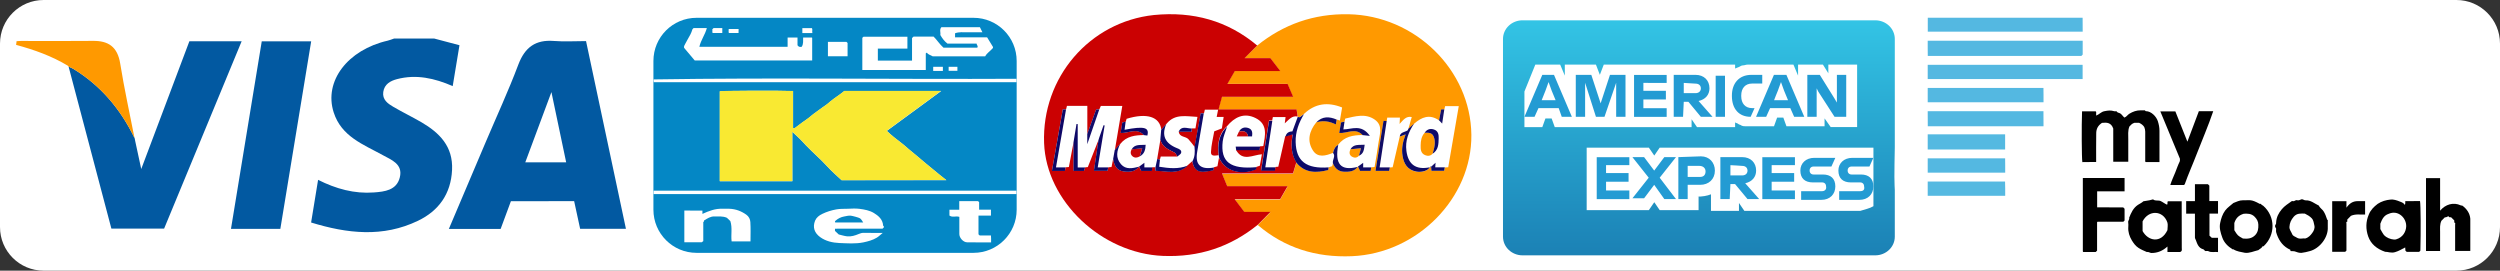 <?xml version="1.0" encoding="utf-8"?>
<!-- Generator: Adobe Illustrator 24.2.3, SVG Export Plug-In . SVG Version: 6.00 Build 0)  -->
<svg version="1.1" id="Layer_1" xmlns="http://www.w3.org/2000/svg" xmlns:xlink="http://www.w3.org/1999/xlink" x="0px" y="0px"
	 viewBox="0 0 351 38" style="enable-background:new 0 0 351 38;" xml:space="preserve">
<rect x="0" y="0" width="351" height="38" fill="#333333" stroke="none"/>
<style type="text/css">
	.st0{fill:#FFFFFF;}
	.st1{fill:#0259A1;}
	.st2{fill:#FF9900;}
	.st3{fill:#CB0102;}
	.st4{fill:#0D0A68;}
	.st5{fill:#0E0B66;}
	.st6{fill:#110C64;}
	.st7{fill:#110E69;}
	.st8{fill:#100C66;}
	.st9{fill:#151169;}
	.st10{fill:#0D0767;}
	.st11{fill:#0E0A69;}
	.st12{fill:#0E0766;}
	.st13{fill:#0E0665;}
	.st14{fill:#0F0968;}
	.st15{fill:#120C69;}
	.st16{fill:#C90608;}
	.st17{fill:#0487C5;}
	.st18{fill:#F9E932;}
	.st19{fill:#54B8E1;}
	.st20{fill:#54B9E1;}
	.st21{fill:#55B9E1;}
	.st22{fill:url(#SVGID_1_);}
	.st23{fill:#239BD3;}
</style>
<g>
	<g>
		<path class="st0" d="M0,31.88V6.12C0,2.74,2.74,0,6.12,0h338.76c3.38,0,6.12,2.74,6.12,6.12v25.76c0,3.38-2.74,6.12-6.12,6.12
			H6.12C2.74,38,0,35.26,0,31.88z"/>
	</g>
	<g>
		<g>
			<path class="st1" d="M60.96,5.41c1.18,0.31,2.36,0.62,3.55,0.94c-0.33,1.97-0.63,3.83-0.95,5.74c-2.55-1.11-5.12-1.69-7.82-0.98
				c-0.92,0.24-1.77,0.7-1.93,1.8c-0.15,1.08,0.63,1.63,1.38,2.07c1.31,0.77,2.68,1.43,3.99,2.19c2.51,1.47,4.45,3.38,4.29,6.69
				c-0.16,3.39-1.9,5.75-4.77,7.13c-4.93,2.38-9.94,1.81-15.02,0.25c0.33-2.02,0.65-3.95,0.98-5.99c2.5,1.26,5.09,1.98,7.84,1.77
				c1.5-0.11,3.18-0.3,3.63-2.1c0.48-1.89-1.18-2.47-2.39-3.14c-2.72-1.5-5.8-2.6-6.89-6c-1.41-4.38,1.97-8.79,7.58-10.07
				c0.31-0.07,0.6-0.2,0.9-0.3C57.21,5.41,59.09,5.41,60.96,5.41z"/>
			<path class="st1" d="M71.73,28.25c-0.49,1.31-0.96,2.59-1.44,3.89c-2.4,0-4.78,0-7.27,0c1.74-4.09,3.45-8.12,5.16-12.16
				c1.54-3.63,3.2-7.21,4.59-10.9c0.94-2.49,2.46-3.52,4.97-3.33c1.48,0.12,2.98,0.02,4.54,0.02c1.87,8.77,3.73,17.53,5.6,26.35
				c-2.16,0-4.28,0-6.43,0c-0.28-1.3-0.56-2.58-0.84-3.88C77.66,28.25,74.72,28.25,71.73,28.25z M79.49,22.79
				c-0.68-3.26-1.36-6.46-2.07-9.86c-1.27,3.41-2.46,6.61-3.67,9.86C75.69,22.79,77.53,22.79,79.49,22.79z"/>
			<path class="st1" d="M18.98,19.79c0.27,1.26,0.55,2.52,0.85,3.94c2.29-6.07,4.53-12,6.76-17.94c2.44,0,4.83,0,7.34,0
				c-3.64,8.8-7.26,17.54-10.89,26.31c-2.45,0-4.89,0-7.4,0c-2-7.58-4.01-15.17-6.01-22.75c0.21,0.1,0.44,0.18,0.64,0.3
				c3.84,2.33,6.65,5.64,8.63,9.75c0,0,0-0.02,0-0.02C18.92,19.51,18.95,19.65,18.98,19.79z"/>
			<path class="st1" d="M39.36,32.13c-2.31,0-4.58,0-6.93,0c1.44-8.79,2.88-17.54,4.32-26.33c2.29,0,4.56,0,6.94,0
				C42.24,14.58,40.8,23.34,39.36,32.13z"/>
			<path class="st2" d="M18.89,19.4c-1.98-4.11-4.79-7.42-8.63-9.75c-0.2-0.12-0.42-0.2-0.64-0.3c0,0,0.01,0.01,0.01,0.01
				c-0.03-0.04-0.06-0.08-0.1-0.13C7.27,7.87,4.82,6.99,2.26,6.3c0.02-0.18,0.04-0.32,0.07-0.52c0.22-0.01,0.41-0.03,0.61-0.03
				c3.36,0,6.72,0.03,10.09-0.01c2.16-0.03,3.47,0.8,3.85,3.2C17.44,12.44,18.21,15.91,18.89,19.4z"/>
			<path class="st2" d="M18.98,19.79c-0.03-0.14-0.06-0.27-0.08-0.41C18.92,19.51,18.95,19.65,18.98,19.79z"/>
			<path class="st1" d="M9.54,9.24c0.03,0.04,0.06,0.08,0.1,0.13C9.61,9.32,9.58,9.28,9.54,9.24z"/>
		</g>
		<g>
			<path class="st2" d="M176.51,6.39c3.7-2.97,7.93-4.48,12.82-4.39c9.34,0.18,17.15,7.81,17.25,16.93
				c0.09,8.88-7.59,16.66-16.78,17.04c-5.03,0.21-9.44-1.17-13.2-4.37c0.57-0.57,1.13-1.14,1.78-1.8c-1.32,0-2.48,0-3.68,0
				c-0.43-0.57-0.86-1.13-1.35-1.78c2.2,0,4.28,0,6.38,0c0.34-0.6,0.67-1.18,1.05-1.83c-2.9,0-5.68,0-8.48,0
				c-0.25-0.6-0.48-1.16-0.73-1.78c3.38,0,6.66,0,9.96,0c0.17-0.54,0.33-1.05,0.49-1.57c1.2,1.47,2.77,1.45,4.47,1.02
				c0.02-0.14,0.03-0.25,0.05-0.37c0.17-0.06,0.34-0.11,0.5-0.16c0.04-0.16,0.07-0.29,0.11-0.42c0.26,0.68,0.73,1.16,1.52,1.19
				c0.73,0.03,1.47-0.01,1.95-0.68c0.01-0.02,0.03-0.03,0.05-0.05c0.09,0.19,0.18,0.38,0.28,0.61c0.44,0,0.95,0,1.49,0
				c0.03-0.17,0.05-0.33,0.08-0.49c0.16-0.01,0.32-0.02,0.47-0.04c0.19-1.16,0.4-2.29,0.55-3.43c0.15-1.12,0.68-2.37-0.52-3.22
				c-1.3-0.92-2.75-0.47-4.15-0.15c-0.04,0.17-0.07,0.29-0.1,0.42c-0.15,0.03-0.31,0.07-0.48,0.11c-0.09,0.52-0.17,1.01-0.25,1.48
				c1.12,0.08,2.29-0.79,3.28,0.3c-1.35,0-2.59,0.22-3.44,1.36c-0.45,0.26-0.63,0.68-0.73,1.14c-1,0.41-2.12,0.73-2.8-0.31
				c-0.88-1.35-0.55-2.74,0.46-3.98c0.94-0.3,1.85-0.17,2.74,0.29c0.05-0.26,0.08-0.47,0.12-0.68c0.14,0.04,0.28,0.09,0.45,0.14
				c0.11-0.62,0.21-1.22,0.31-1.83c-2.02-0.81-3.8-0.57-5.35,0.9c-0.18,0.14-0.36,0.28-0.59,0.45c-0.06-0.01-0.17-0.03-0.29-0.05
				c-0.05-0.33-0.1-0.65-0.15-1c-3.71,0-7.36,0-11.01,0l0,0c0.16-0.59,0.32-1.18,0.49-1.81c3.33,0,6.62,0,9.99,0
				c-0.28-0.65-0.52-1.22-0.78-1.81c-2.81,0-5.58,0-8.45,0c0.37-0.63,0.7-1.2,1.04-1.8c2.11,0,4.2,0,6.39,0
				c-0.5-0.66-0.95-1.23-1.4-1.82c-1.18,0-2.34,0-3.62,0C175.38,7.52,175.95,6.96,176.51,6.39z M200.82,23.5
				c0.04-0.03,0.08-0.06,0.12-0.09l-0.01,0c0.01,0.19,0.02,0.39,0.04,0.59c0.6,0,1.19,0,1.79,0c0.03-0.17,0.06-0.33,0.09-0.49
				c0.15-0.01,0.29-0.02,0.48-0.03c0.49-2.86,0.98-5.71,1.48-8.58c-0.66,0-1.29,0-1.91,0c-0.04,0.18-0.08,0.32-0.12,0.47
				c-0.14,0-0.28,0-0.44,0c-0.11,0.54-0.21,1.03-0.3,1.53c-1.32-0.92-2.43-0.46-3.48,0.45c-0.28,0.25-0.56,0.51-0.83,0.76
				c0.16-0.56,0.32-1.11,0.48-1.68c-0.79-0.17-1.2,0.42-1.71,0.97c0.02-0.36,0.04-0.62,0.05-0.89c-0.62,0-1.2,0-1.78,0
				c-0.03,0.18-0.06,0.33-0.08,0.48c-0.16,0-0.31,0-0.45,0c-0.38,2.36-0.75,4.67-1.12,7.01c0.64,0,1.27,0,1.92,0
				c0.03-0.16,0.06-0.32,0.09-0.49c0.16-0.01,0.32-0.02,0.4-0.03c0.34-1.46,0.67-2.87,0.99-4.29c0.24-0.09,0.49-0.19,0.83-0.31
				c-0.41,1.06-0.6,2.03-0.43,3.02c0.19,1.1,0.69,1.98,1.96,2.2c0.79,0.14,1.65-0.17,1.85-0.6l0,0
				C200.76,23.49,200.79,23.49,200.82,23.5z"/>
			<path class="st3" d="M176.51,6.39c-0.56,0.56-1.13,1.13-1.77,1.77c1.28,0,2.43,0,3.62,0c0.45,0.59,0.89,1.17,1.4,1.82
				c-2.19,0-4.28,0-6.39,0c-0.35,0.6-0.67,1.16-1.04,1.8c2.86,0,5.63,0,8.45,0c0.25,0.59,0.5,1.16,0.78,1.81c-3.38,0-6.66,0-9.99,0
				c-0.17,0.63-0.33,1.22-0.49,1.81c-0.64,0-1.28,0-1.92,0c-0.04,0.18-0.08,0.34-0.12,0.5c-0.14,0-0.29,0-0.45,0
				c-0.29,1.6-0.58,3.17-0.86,4.73c-0.29-0.37-0.56-0.75-0.89-1.1c-0.39-0.41-1.27-0.26-1.34-1.04c0.59,0,1.18,0,1.8,0
				c0.02-0.13,0.04-0.3,0.06-0.46c0.15,0,0.29,0,0.48,0c0.09-0.52,0.18-1.04,0.28-1.62c-1.56-0.07-3.13-0.47-4.3,0.92
				c-0.02,0.02-0.04,0.05-0.06,0.07l0.01-0.01c-0.24,0.27-0.48,0.54-0.72,0.82c-0.23-1.83-2.03-2.4-4.88-1.53
				c-0.04,0.13-0.07,0.26-0.11,0.4c-0.15,0.04-0.31,0.07-0.48,0.11c-0.08,0.52-0.17,1.01-0.24,1.47c1.13,0.06,2.29-0.78,3.27,0.3
				c-1.25,0.02-2.45,0.16-3.29,1.21c-0.26,0.29-0.53,0.59-0.79,0.88c0.35-2.06,0.69-4.11,1.04-6.18c-1.02,0-2.02,0-3.01,0
				c-0.08,0.18-0.14,0.33-0.21,0.48c-0.14,0-0.29,0-0.44,0c-0.43,1.17-0.84,2.31-1.25,3.45c0-1.31,0-2.62,0-3.94
				c-1.04,0-1.94,0-2.86,0c-0.04,0.17-0.08,0.33-0.12,0.49c-0.14,0-0.29,0-0.46,0c-0.51,2.89-1.02,5.75-1.53,8.64
				c0.64,0,1.21,0,1.82,0c0.03-0.17,0.06-0.33,0.1-0.5c0.16-0.01,0.32-0.03,0.46-0.04c0.22-1.18,0.44-2.34,0.66-3.49
				c0,1.34,0,2.67,0,4.02c0.6,0,1.02,0,1.46,0c0.06-0.17,0.12-0.33,0.18-0.49c0.12-0.01,0.24-0.02,0.36-0.03
				c0.51-1.28,1.01-2.56,1.51-3.83c-0.22,1.44-0.43,2.89-0.65,4.34c0.67,0,1.29,0,1.92,0c0.04-0.18,0.06-0.33,0.09-0.48
				c0.15-0.01,0.31-0.03,0.46-0.04c0.08-0.41,0.16-0.79,0.23-1.17c0.13,0.89,0.46,1.66,1.51,1.79c0.78,0.1,1.58,0.04,2.1-0.67
				l0.02-0.02c0.09,0.19,0.18,0.38,0.29,0.6c0.45,0,0.96,0,1.49,0c0.03-0.17,0.05-0.33,0.08-0.5c0.14,0,0.28,0,0.42,0
				c0,0.14,0,0.27,0,0.47c1.58,0.06,3.21,0.61,4.53-0.73c0.22-0.2,0.45-0.4,0.67-0.6c0.31,1.9,1.65,1.51,2.97,1.26
				c0.02-0.16,0.03-0.28,0.05-0.39c0.17-0.05,0.35-0.1,0.51-0.15c0.08-0.43,0.15-0.82,0.22-1.22c0.79,1.85,2.95,2.54,5.17,1.65
				c0.02-0.1,0.04-0.21,0.06-0.33c0.16-0.05,0.33-0.11,0.5-0.17c0.1-0.55,0.2-1.1,0.29-1.61c-1.3,0.09-2.69,1.07-3.63-0.6
				c1.08,0,2.15,0,3.25,0c0.04-0.19,0.08-0.35,0.11-0.51c0.15-0.01,0.29-0.02,0.47-0.04c0.25-1.47,0.68-3.05-1.08-3.93
				c-1.64-0.82-2.98-0.12-4.04,1.16c-1.21,1.14-1.32,2.56-1.16,4.05c-0.44,0.04-1.09,0.23-1.07-0.42c0.04-1.01,0.3-2.01,0.46-2.93
				c0.42-0.16,0.73-0.28,1.07-0.41c0.08-0.51,0.16-1.03,0.25-1.61c-0.34,0-0.64,0-0.98,0c0.08-0.39,0.14-0.72,0.21-1.06
				c3.65,0,7.3,0,11.01,0c0.05,0.35,0.1,0.67,0.15,1c0,0,0,0,0,0c-0.82-0.16-1.23,0.45-1.81,0.96c0.05-0.38,0.08-0.62,0.11-0.88
				c-0.62,0-1.21,0-1.78,0c-0.04,0.18-0.07,0.33-0.1,0.48c-0.15,0-0.29,0-0.44,0c-0.38,2.35-0.75,4.67-1.12,7c0.67,0,1.3,0,1.94,0
				c0.03-0.18,0.05-0.33,0.08-0.48c0.16-0.01,0.32-0.02,0.4-0.03c0.33-1.44,0.65-2.84,0.96-4.24c0.02-0.02,0.04-0.04,0.05-0.06
				l-0.01,0.01c0.31-0.09,0.61-0.18,1.01-0.3c-0.23,1.46-0.23,2.77,0.53,3.97c-0.16,0.51-0.32,1.03-0.48,1.57c-3.3,0-6.58,0-9.96,0
				c0.26,0.63,0.49,1.19,0.73,1.78c2.8,0,5.59,0,8.48,0c-0.38,0.66-0.7,1.24-1.05,1.83c-2.11,0-4.18,0-6.38,0
				c0.49,0.65,0.92,1.21,1.35,1.78c1.2,0,2.36,0,3.68,0c-0.66,0.66-1.22,1.23-1.78,1.8c-3.84,3.11-8.24,4.59-13.33,4.38
				c-8.61-0.36-16.38-7.68-16.68-15.84c-0.34-9.21,6.39-17.02,15.42-17.98C167.52,1.57,172.36,2.91,176.51,6.39z"/>
			<path class="st4" d="M183.09,16.01c-0.74,1.22-1.22,2.51-1.18,3.95c0.07,2.68,1.49,3.77,4.63,3.54
				c-0.01,0.11-0.03,0.23-0.05,0.37c-1.69,0.43-3.26,0.45-4.47-1.02c-0.77-1.2-0.76-2.51-0.53-3.97c-0.39,0.12-0.7,0.21-1.01,0.3
				c0.12-0.51,0.48-0.73,0.97-0.73c0.26-0.7,0.51-1.36,0.75-2.03c0,0,0,0,0,0c0.12,0.02,0.23,0.04,0.29,0.05
				C182.72,16.29,182.91,16.15,183.09,16.01z"/>
			<path class="st5" d="M196.52,19.18c0.07-0.64,0.72-0.62,1.12-0.88c0.03-0.07,0.06-0.13,0.09-0.2c0,0-0.01,0-0.01,0
				c0.28-0.25,0.56-0.51,0.83-0.76c-0.79,1.17-1.28,2.43-1.09,3.84c0.24,1.83,1.25,2.72,3.27,2.31c-0.2,0.43-1.06,0.74-1.85,0.6
				c-1.28-0.22-1.78-1.1-1.96-2.2c-0.17-0.99,0.02-1.96,0.43-3.02C197.01,19,196.76,19.09,196.52,19.18z"/>
			<path class="st6" d="M194.69,16.98c-0.33,2.15-0.65,4.31-0.99,6.52c0.47,0,0.95,0,1.43,0c-0.03,0.16-0.06,0.32-0.09,0.49
				c-0.65,0-1.28,0-1.92,0c0.37-2.33,0.75-4.64,1.12-7.01C194.38,16.98,194.53,16.98,194.69,16.98z"/>
			<path class="st7" d="M187.14,22.91c-0.1-0.48,0.42-0.96,0.02-1.44c0.1-0.46,0.27-0.88,0.73-1.14c-0.52,2.72,0.35,3.71,2.73,3.1
				c-0.48,0.67-1.22,0.71-1.95,0.68C187.87,24.07,187.4,23.59,187.14,22.91z"/>
			<path class="st8" d="M188.77,17.08c-0.05,0.37-0.11,0.73-0.16,1.09c1.16,0,2.52-0.81,3.72,0.91c-0.68-0.07-0.85-0.09-1.02-0.11
				c-0.99-1.09-2.15-0.22-3.28-0.3c0.08-0.46,0.16-0.96,0.25-1.48C188.46,17.15,188.62,17.12,188.77,17.08z"/>
			<path class="st8" d="M184.81,17.18c0.84-0.88,1.82-0.84,2.86-0.39c-0.04,0.21-0.07,0.42-0.12,0.68
				C186.66,17.02,185.76,16.88,184.81,17.18z"/>
			<path class="st6" d="M200.93,23.4c0.18-0.16,0.37-0.33,0.62-0.55c-0.01,0.25-0.02,0.42-0.04,0.64c0.46,0,0.9,0,1.34,0
				c-0.03,0.16-0.06,0.32-0.09,0.49c-0.61,0-1.19,0-1.79,0C200.96,23.79,200.95,23.6,200.93,23.4z"/>
			<path class="st6" d="M190.66,23.38c0.23-0.17,0.46-0.33,0.73-0.52c0,0.21,0,0.39,0,0.64c0.39,0,0.76,0,1.13,0
				c-0.03,0.16-0.05,0.32-0.08,0.49c-0.54,0-1.06,0-1.49,0C190.84,23.75,190.75,23.57,190.66,23.38z"/>
			<path class="st9" d="M202.78,15.36c-0.1,0.64-0.19,1.27-0.3,1.99c-0.19-0.2-0.31-0.33-0.44-0.46c0.1-0.5,0.2-0.99,0.3-1.53
				C202.49,15.36,202.64,15.36,202.78,15.36z"/>
			<path class="st5" d="M200.73,23.48c0.03-0.02,0.06-0.05,0.09-0.07c0,0.03,0,0.06,0,0.09C200.79,23.49,200.76,23.49,200.73,23.48z
				"/>
			<path class="st6" d="M200.82,23.5c0-0.03,0-0.06,0-0.09c0.02-0.01,0.04-0.03,0.06-0.04c0.02,0.01,0.04,0.02,0.06,0.04
				C200.9,23.43,200.86,23.47,200.82,23.5z"/>
			<path class="st10" d="M171.17,22.15c-0.02-0.1-0.03-0.21-0.05-0.31c-0.17-1.49-0.05-2.91,1.16-4.05
				c-0.21,0.68-0.53,1.35-0.61,2.04c-0.34,2.92,1.05,3.97,4.74,3.64c-0.02,0.11-0.04,0.22-0.06,0.33
				C174.12,24.69,171.96,23.99,171.17,22.15z"/>
			<path class="st11" d="M169.01,15.91c-0.31,1.79-0.6,3.59-0.92,5.38c-0.32,1.79,0.4,2.58,2.34,2.23
				c-0.01,0.11-0.03,0.22-0.05,0.39c-1.32,0.25-2.67,0.64-2.97-1.26c0.36-0.63,0.37-1.32,0.3-2.01c0.28-1.56,0.57-3.12,0.86-4.73
				C168.73,15.91,168.87,15.91,169.01,15.91z"/>
			<path class="st12" d="M149.67,15.36c-0.47,2.69-0.93,5.38-1.41,8.14c0.47,0,0.91,0,1.35,0c-0.03,0.16-0.06,0.32-0.1,0.5
				c-0.61,0-1.18,0-1.82,0c0.51-2.88,1.01-5.74,1.53-8.64C149.38,15.36,149.52,15.36,149.67,15.36z"/>
			<path class="st13" d="M178.63,16.97c-0.32,2.15-0.65,4.3-0.98,6.52c0.48,0,0.95,0,1.43,0c-0.02,0.15-0.05,0.3-0.08,0.48
				c-0.64,0-1.26,0-1.94,0c0.37-2.34,0.74-4.65,1.12-7C178.33,16.97,178.48,16.97,178.63,16.97z"/>
			<path class="st10" d="M150.72,19.97c0.14-0.85,0.28-1.71,0.42-2.56c0.06,0,0.11,0,0.17,0.01c0,2.01,0,4.02,0,6.09
				c0.44,0,0.74,0,1.05,0c-0.06,0.16-0.11,0.31-0.18,0.49c-0.44,0-0.86,0-1.46,0C150.72,22.64,150.72,21.3,150.72,19.97z"/>
			<path class="st12" d="M154.31,19.38c0.21-0.6,0.42-1.2,0.63-1.8c0.05,0.01,0.1,0.02,0.15,0.03c-0.32,1.94-0.64,3.89-0.97,5.89
				c0.51,0,0.99,0,1.47,0c-0.03,0.15-0.06,0.3-0.09,0.48c-0.63,0-1.25,0-1.92,0c0.22-1.46,0.44-2.9,0.65-4.34c0,0,0,0.01,0,0.01
				C154.26,19.55,154.28,19.47,154.31,19.38z"/>
			<path class="st4" d="M163.75,17.41c-0.7,1.6-0.18,2.72,1.5,3.39c0.31,0.12,0.69,0.28,0.58,0.67c-0.06,0.2-0.35,0.34-0.54,0.51
				c-0.13-0.19-0.22-0.46-0.4-0.56c-0.85-0.43-1.74-0.79-1.98-1.81c0.04-0.46,0.08-0.92,0.12-1.39
				C163.27,17.95,163.51,17.68,163.75,17.41z"/>
			<path class="st14" d="M157.3,20.17c-0.51,0.98-0.7,1.98,0.09,2.89c0.69,0.79,1.62,0.57,2.51,0.35c-0.52,0.71-1.32,0.77-2.1,0.67
				c-1.05-0.13-1.39-0.9-1.51-1.79c0.07-0.41,0.15-0.82,0.22-1.23C156.78,20.76,157.04,20.47,157.3,20.17z"/>
			<path class="st12" d="M158.04,17.08c-0.05,0.38-0.1,0.75-0.15,1.14c2.75-0.53,3.5-0.35,3.2,0.81c-0.16-0.02-0.33-0.04-0.49-0.06
				c-0.98-1.08-2.14-0.24-3.27-0.3c0.08-0.46,0.16-0.96,0.24-1.47C157.73,17.16,157.89,17.12,158.04,17.08z"/>
			<path class="st11" d="M162.86,22.38c-0.04,0.33-0.07,0.66-0.11,1.03c1.35,0.21,2.69,0.37,4-0.16c-1.32,1.33-2.95,0.78-4.53,0.73
				c0-0.2,0-0.34,0-0.47c0.09-0.4,0.17-0.79,0.26-1.19C162.6,22.33,162.73,22.35,162.86,22.38z"/>
			<path class="st15" d="M154.34,15.36c-0.54,1.55-1.07,3.09-1.69,4.89c0-0.66,0-1.05,0-1.44c0.41-1.14,0.83-2.28,1.25-3.45
				C154.05,15.36,154.2,15.36,154.34,15.36z"/>
			<path class="st12" d="M173.56,21.09c-0.02-0.16-0.04-0.32-0.07-0.51c1.18,0,2.31,0,3.44,0c-0.04,0.16-0.07,0.32-0.11,0.51
				C175.71,21.09,174.63,21.09,173.56,21.09z"/>
			<path class="st13" d="M159.93,23.39c0.23-0.17,0.47-0.34,0.74-0.54c0,0.21,0,0.41,0,0.65c0.4,0,0.77,0,1.13,0
				c-0.03,0.16-0.05,0.32-0.08,0.5c-0.54,0-1.04,0-1.49,0C160.11,23.77,160.02,23.58,159.93,23.39z"/>
			<path class="st11" d="M165.48,18.5c0.41-0.92,1.21-0.43,1.86-0.46c-0.02,0.16-0.05,0.33-0.06,0.46
				C166.66,18.5,166.07,18.5,165.48,18.5z"/>
			<path class="st4" d="M180.44,19.23c0.02-0.02,0.04-0.04,0.05-0.06C180.48,19.19,180.46,19.21,180.44,19.23z"/>
			<path class="st4" d="M163.8,17.34c-0.02,0.02-0.04,0.05-0.06,0.07C163.77,17.39,163.78,17.36,163.8,17.34z"/>
			<path class="st2" d="M201.14,21.58c-0.3,0.33-0.69,0.36-1.06,0.2c-0.63-0.27-0.63-0.85-0.62-1.38c0.01-0.63,0.1-1.25,0.56-1.76
				c0.51-0.02,1.03-0.03,1.26,0.52C201.62,19.99,201.37,20.79,201.14,21.58z"/>
			<path class="st11" d="M201.14,21.58c0.23-0.8,0.48-1.6,0.14-2.42c-0.23-0.55-0.75-0.54-1.26-0.52c0.3-0.46,0.74-0.63,1.27-0.47
				c0.64,0.19,0.72,0.74,0.7,1.25C201.97,20.23,201.96,21.06,201.14,21.58z"/>
			<path class="st2" d="M190.79,21.87c-0.28,0.32-0.65,0.32-0.97,0.13c-0.42-0.25-0.39-0.65-0.22-1.04
				c0.46-0.05,0.91-0.09,1.48-0.15C190.97,21.24,190.88,21.56,190.79,21.87z"/>
			<path class="st9" d="M190.79,21.87c0.09-0.31,0.17-0.63,0.29-1.06c-0.56,0.06-1.02,0.1-1.48,0.15c0.44-0.77,1.22-0.58,2-0.64
				C191.5,20.96,191.5,21.57,190.79,21.87z"/>
			<path class="st2" d="M197.73,18.1c-0.03,0.07-0.06,0.13-0.09,0.2C197.67,18.23,197.7,18.16,197.73,18.1z"/>
			<path class="st3" d="M154.31,19.38c-0.03,0.09-0.05,0.18-0.08,0.26C154.26,19.55,154.28,19.47,154.31,19.38z"/>
			<path class="st16" d="M162.86,22.38c-0.13-0.02-0.26-0.05-0.39-0.07c0.15-0.9,0.3-1.8,0.45-2.7c0.24,1.02,1.13,1.38,1.98,1.81
				c0.19,0.09,0.27,0.37,0.4,0.56c-0.75,0-1.5,0-2.33,0C162.96,22,162.91,22.19,162.86,22.38z"/>
			<path class="st16" d="M160.03,21.95c-0.35,0.21-0.72,0.26-1.03-0.01c-0.31-0.27-0.3-0.63-0.12-0.98
				c0.45-0.04,0.91-0.09,1.49-0.15C160.23,21.28,160.13,21.61,160.03,21.95z"/>
			<path class="st15" d="M160.03,21.95c0.1-0.33,0.2-0.67,0.34-1.13c-0.58,0.06-1.04,0.1-1.49,0.15c0.44-0.77,1.22-0.58,1.97-0.64
				C160.82,21.01,160.69,21.6,160.03,21.95z"/>
			<path class="st11" d="M173.95,18.48c0.3-0.54,0.8-0.7,1.36-0.49c0.54,0.2,0.54,0.67,0.48,1.16c-0.2,0-0.38,0-0.57,0
				C175.1,18.42,174.59,18.35,173.95,18.48z"/>
			<path class="st16" d="M173.95,18.48c0.63-0.13,1.15-0.06,1.28,0.67c-0.5,0-1.01,0-1.59,0C173.76,18.9,173.86,18.69,173.95,18.48z
				"/>
		</g>
		<g>
			<path class="st17" d="M136.68,35.5H97.8c-3.35,0-6.06-2.71-6.06-6.06V8.56c0-3.35,2.71-6.06,6.06-6.06h38.88
				c3.35,0,6.06,2.71,6.06,6.06v20.88C142.74,32.79,140.02,35.5,136.68,35.5z"/>
			<g>
				<g>
					<path class="st0" d="M91.76,11.15v0.22l0.04,0.17h50.92v-0.48C125.75,11.15,108.68,10.88,91.76,11.15z"/>
					<path class="st0" d="M142.6,7.55C142.6,7.55,142.61,7.55,142.6,7.55c0-0.04-0.01-0.09-0.02-0.13
						C142.59,7.46,142.6,7.51,142.6,7.55z"/>
					<path class="st0" d="M96.08,29.56c0,1.51,0,2.98,0,4.45c0.84,0,1.66,0,2.45,0c0.09-0.07,0.15-0.12,0.21-0.16
						c0-0.9,0-1.79,0-2.67c0.03-0.03,0.07-0.05,0.09-0.09c0.02-0.05,0.01-0.14,0.05-0.16c0.44-0.25,0.86-0.56,1.42-0.54
						c0.58,0.02,1.16-0.08,1.76,0.19c0.14,0.13,0.32,0.31,0.48,0.46c0.31,0.95,0.06,1.91,0.18,2.85c0.88,0,1.75,0,2.65,0
						c0-0.91,0.04-1.81-0.02-2.71c-0.02-0.38-0.2-0.78-0.57-1.04c-0.7-0.5-1.49-0.8-2.37-0.83c-0.32-0.01-0.64,0.01-0.95,0
						c-1.02-0.05-1.92,0.3-2.84,0.72c0-0.15,0-0.3,0-0.46C97.75,29.56,96.93,29.56,96.08,29.56z"/>
					<path class="st0" d="M111.24,18.5c0.38,0.36,0.71,0.67,1.04,0.98c0.32,0.31,0.61,0.65,0.91,0.96c0.98,1.02,2.07,1.94,3.02,2.99
						c0.61,0.67,1.31,1.26,1.95,1.87c4.88,0,9.74,0,14.71,0c-0.68-0.52-1.26-1.01-1.84-1.49c-0.72-0.59-1.45-1.18-2.15-1.79
						c-0.46-0.4-0.95-0.77-1.41-1.17c-0.3-0.26-0.6-0.54-0.93-0.78c-0.71-0.53-1.4-1.08-2.03-1.69c2.51-1.87,5.05-3.67,7.63-5.6
						c-4.6,0-9.08,0-13.59,0c-0.61,0.51-1.34,0.95-1.99,1.49c-0.21,0.18-0.42,0.37-0.66,0.53c-0.56,0.36-1.06,0.78-1.6,1.15
						c-0.31,0.21-0.55,0.47-0.85,0.68c-0.51,0.35-1.01,0.71-1.5,1.09c-0.18,0.14-0.32,0.31-0.6,0.31c0-1.75,0-3.49,0-5.24
						c-1.88-0.08-9.78-0.05-10.29,0.04c0,4.21,0,8.41,0,12.62c3.4,0,6.77,0,10.19,0C111.24,23.13,111.24,20.85,111.24,18.5z"/>
					<rect x="91.76" y="26.77" class="st0" width="50.95" height="0.48"/>
					<path class="st0" d="M123.92,32.1c0.07-0.1,0.19-0.13,0.19-0.28c-0.03-0.04-0.12-0.1-0.12-0.17c-0.06-0.83-0.62-1.33-1.29-1.74
						c-0.61-0.37-1.33-0.5-2.03-0.59c-0.54-0.07-1.1-0.03-1.65-0.01c-0.54,0.02-1.06-0.01-1.61,0.09c-0.69,0.13-1.34,0.33-1.96,0.63
						c-0.45,0.21-0.83,0.52-1.01,0.95c-0.38,0.95-0.08,1.73,0.71,2.31c0.78,0.57,1.74,0.79,2.68,0.83c1.12,0.04,2.26,0.14,3.39-0.09
						c0.66-0.14,1.3-0.31,1.88-0.66c0.29-0.17,0.5-0.41,0.84-0.67c-0.98,0-1.82,0.01-2.67-0.01c-0.26,0-0.48,0.06-0.7,0.16
						c-0.52,0.22-1.06,0.39-1.64,0.33c-0.39-0.04-0.77-0.17-1.17-0.26c-0.17-0.16-0.35-0.33-0.53-0.5c0-0.1,0-0.2,0-0.31
						C119.49,32.1,121.71,32.1,123.92,32.1z M117.33,30.97c0.35-0.3,0.74-0.5,1.21-0.58c0.3-0.05,0.59-0.14,0.9-0.11
						c0.22,0.02,1.13,0.26,1.3,0.37c0.2,0.14,0.3,0.35,0.45,0.58c-1.36,0-2.64,0-3.92,0C117.18,31.11,117.25,31.04,117.33,30.97z"/>
					<path class="st0" d="M100.05,4.63c0.48,0,0.92,0,1.36,0c0-0.23,0-0.45,0-0.69c-0.45,0-0.85,0-1.22,0
						c-0.06,0.06-0.11,0.1-0.18,0.17C100.05,4.28,99.97,4.47,100.05,4.63z"/>
					<path class="st0" d="M116.24,5.88c0,0.69,0,1.36,0,2.02c0.94,0,1.84,0,2.76,0c0-0.63,0-1.25,0-1.87
						c-0.04-0.04-0.09-0.09-0.16-0.15C117.96,5.88,117.09,5.88,116.24,5.88z"/>
					<path class="st0" d="M132.38,9.96c0-0.23,0-0.4,0-0.58c-0.46,0-0.9,0-1.34,0c-0.02,0-0.03,0.03-0.02,0.02c0,0.2,0,0.38,0,0.56
						C131.48,9.96,131.92,9.96,132.38,9.96z"/>
					<path class="st0" d="M137.32,28.24c-0.87,0-1.73,0-2.64,0c0,0.41,0,0.8,0,1.21c-0.48,0-0.92,0-1.38,0c0,0.28,0,0.53,0,0.81
						c0.41,0.32,0.93,0.02,1.39,0.19c0,0.8-0.01,1.61,0,2.41c0,0.54,0.55,1.15,1.08,1.16c1.12,0.02,2.24,0.01,3.38,0.01
						c-0.01-0.35,0.02-0.66-0.02-0.97c-0.56,0-1.07,0-1.58,0c-0.06-0.06-0.12-0.12-0.17-0.16c0-0.87,0-1.73,0-2.63
						c0.6,0,1.18,0,1.75,0c0-0.3,0-0.55,0-0.83c-0.54,0-1.07,0-1.66,0c0-0.4,0-0.74,0-1.05C137.41,28.32,137.37,28.28,137.32,28.24z
						"/>
					<path class="st0" d="M103.7,4.07c-0.49,0-0.93,0-1.39,0c0,0.21-0.04,0.4,0.02,0.56c0.48,0,0.91,0,1.36,0
						C103.7,4.44,103.7,4.26,103.7,4.07z"/>
					<path class="st0" d="M97.38,3.94c-0.04,0.08-0.15,0.11-0.18,0.22c-0.07,0.23-0.15,0.46-0.27,0.68
						c-0.23,0.44-0.49,0.85-0.71,1.29c-0.1,0.2-0.25,0.4-0.17,0.59c0.53,0.63,1.01,1.2,1.49,1.77c5.47,0,10.97,0,16.49,0
						c0-1.06,0-2.11,0-3.15c0-0.02-0.01-0.04-0.02-0.05c-0.01-0.02-0.03-0.03-0.02-0.02c-0.42,0-0.82,0-1.23,0
						c-0.02,0.44,0.07,0.88-0.2,1.3c-0.2,0.04-0.41,0.05-0.59-0.21c0-0.34,0-0.71,0-1.09c-0.46,0-0.9,0-1.39,0c0,0.45,0,0.88,0,1.3
						c-4.14,0-8.23,0-12.39,0c0.21-0.94,0.81-1.71,1.05-2.63C98.61,3.94,98,3.94,97.38,3.94z"/>
					<path class="st0" d="M114,3.95c-0.47,0-0.91,0-1.35,0c0,0.23,0,0.45,0,0.69c0.49,0,0.93,0,1.41,0
						C113.99,4.39,114.11,4.15,114,3.95z"/>
					<path class="st0" d="M135.78,4.53c0.7-0.01,1.39,0,2.15,0c-0.13-0.27-0.24-0.49-0.35-0.71c-1.79,0-3.59,0-5.41,0
						c-0.31,0.35-0.07,0.77-0.15,1.09c0.27,0.47,0.56,0.87,1,1.21c1.33,0,2.71,0,4.1,0c-0.01,0.21,0.26,0.34,0.09,0.57
						c-1.58,0-3.16,0-4.75,0c-0.53-0.47-0.9-1.07-1.38-1.55c-0.96,0-1.89,0-2.82,0c-0.06,0.06-0.13,0.12-0.21,0.2
						c0,1.04,0,2.1,0,3.17c-1.61,0-3.2,0-4.8,0c0-0.56,0-1.12,0-1.69c1.4,0,2.78,0,4.15,0c0-0.57,0-1.13,0-1.66
						c-2.08,0-4.14,0-6.17,0c-0.06,0.06-0.11,0.1-0.16,0.15c0,1.5,0,3.01,0,4.52c2.98,0,5.94,0,8.91,0c0-0.79,0-1.55,0-2.32
						c0-0.02,0.02-0.03,0.03-0.05c0.01-0.01,0.03-0.02,0.13-0.07c0.16,0.29,0.52,0.33,0.81,0.52c2.45,0,4.91,0,7.37,0
						c0.25-0.48,0.74-0.75,1.09-1.17c0-0.04,0.02-0.12,0-0.16c-0.26-0.44-0.54-0.88-0.82-1.34c-1.49,0-2.99,0-4.5,0
						c0-0.21,0-0.4,0-0.57C134.65,4.46,135.22,4.54,135.78,4.53z"/>
					<path class="st0" d="M134.42,9.94c0-0.21,0-0.38,0-0.56c-0.42,0-0.81,0-1.23,0c0,0.23,0,0.4,0,0.56
						C133.62,9.94,134.03,9.94,134.42,9.94z"/>
				</g>
				<path class="st18" d="M118.16,25.3c-0.64-0.6-1.34-1.2-1.95-1.87c-0.95-1.05-2.04-1.97-3.02-2.99
					c-0.31-0.32-0.59-0.66-0.91-0.96c-0.32-0.31-0.65-0.62-1.04-0.98c0,2.35,0,4.63,0,6.93c-3.42,0-6.79,0-10.19,0
					c0-4.21,0-8.41,0-12.62c0.5-0.09,8.41-0.12,10.29-0.04c0,1.75,0,3.49,0,5.24c0.28,0,0.42-0.17,0.6-0.31
					c0.49-0.37,0.99-0.74,1.5-1.09c0.3-0.21,0.55-0.47,0.85-0.68c0.54-0.37,1.05-0.79,1.6-1.15c0.24-0.15,0.45-0.35,0.66-0.53
					c0.65-0.54,1.38-0.97,1.99-1.49c4.51,0,8.99,0,13.59,0c-2.58,1.93-5.12,3.73-7.63,5.6c0.62,0.61,1.32,1.16,2.03,1.69
					c0.32,0.24,0.63,0.52,0.93,0.78c0.46,0.4,0.95,0.77,1.41,1.17c0.7,0.61,1.43,1.2,2.15,1.79c0.59,0.48,1.17,0.97,1.84,1.49
					C127.91,25.3,123.05,25.3,118.16,25.3z"/>
			</g>
		</g>
		<g>
			<path class="st0" d="M344.07,37.66h-70.65c-2.58,0-4.67-2.09-4.67-4.67V5.01c0-2.58,2.09-4.67,4.67-4.67h70.65
				c2.58,0,4.67,2.09,4.67,4.67v27.99C348.74,35.57,346.65,37.66,344.07,37.66z"/>
			<g>
				<g>
					<path d="M346.83,30.71c-0.06-0.77-0.52-1.41-1.12-1.84c-0.08-0.02-0.15,0-0.23-0.04c-1.02-0.48-2.15-0.14-2.89,0.75
						c0-1.59,0-3.08,0-4.57c-0.68,0-1.32,0-1.98,0c0,3.42,0,6.82,0,10.23c0.66,0,1.3,0,1.98,0c0-0.9,0-1.79,0-2.69
						c0-0.51-0.06-1.02,0.18-1.55c0.13-0.13,0.31-0.31,0.49-0.49c0.19,0.04,0.32-0.11,0.52-0.15c0.06,0.2,0.22,0.13,0.35,0.14
						c0.15,0.15,0.3,0.3,0.45,0.45c0,0.09,0,0.2,0,0.3c0.21,0.02,0.12,0.19,0.12,0.29c0.01,1.23,0,2.45,0,3.69c0.72,0,1.42,0,2.13,0
						C346.83,33.7,346.84,32.2,346.83,30.71z"/>
					<path d="M337.7,28.24c-0.02,0.16,0.04,0.33-0.06,0.53c-0.17-0.29-0.46-0.38-0.72-0.48c-0.41-0.17-0.88-0.32-1.3-0.27
						c-0.62,0.06-1.25,0.24-1.79,0.6c-0.53,0.4-1,0.86-1.25,1.5c-0.44,1.02-0.44,2.07-0.08,3.09c0.38,1.06,1.21,1.74,2.37,2.14
						c0.39-0.01,0.85,0.22,1.4,0.05c0.51-0.15,0.94-0.41,1.42-0.66c0.01,0.17,0.02,0.31,0.03,0.45c0.09,0.05,0.11,0.18,0.24,0.17
						c0.58,0,1.15,0,1.69,0c0.09-0.09,0.13-0.13,0.17-0.17c0.07-2.69,0.05-6.42-0.05-6.96C339.08,28.24,338.39,28.24,337.7,28.24z
						 M337.83,31.81c-0.03,0.67-0.43,1.52-1.43,1.8c-0.31,0.09-0.99-0.08-1.35-0.33c-0.36-0.25-0.36-0.25-0.85-1.12
						c0-0.29,0-0.56,0-0.75c0.24-0.64,0.51-1.17,1.15-1.38C336.71,29.41,337.89,30.63,337.83,31.81z"/>
					<path d="M294.3,22.74c0-1.35-0.01-2.66,0.01-3.97c-0.01-0.68,0.25-1.15,0.81-1.52c0.69-0.07,1.28-0.05,1.58,0.8
						c0,1.47,0,3.07,0,4.66c0.71,0,1.41,0,2.11,0c0-1.07-0.01-2.11,0-3.15c0.01-0.59-0.09-1.18,0.16-1.8
						c0.17-0.18,0.36-0.42,0.71-0.52c0.2,0,0.45,0,0.64,0c0.33,0.15,0.56,0.33,0.73,0.59c0.19,0.43,0.14,0.88,0.14,1.32
						c0,1.1,0,2.21,0,3.31c0,0.1-0.04,0.21,0.06,0.29c0.64,0,1.28,0,1.94,0c0-1.49-0.01-2.94,0-4.4c0-0.46-0.09-0.89-0.23-1.34
						c-0.22-0.67-0.95-1.41-1.68-1.4c-0.06,0-0.11-0.04-0.1-0.12c-0.21,0-0.41,0-0.62,0c-0.59-0.01-1.1,0.18-1.6,0.48
						c-0.25,0.15-0.38,0.42-0.69,0.54c-0.21-0.16-0.34-0.42-0.58-0.58c-0.17-0.11-0.43-0.08-0.52-0.31c-0.1,0-0.21,0.02-0.31,0
						c-0.54-0.16-0.85-0.11-1.39-0.01c-0.47,0.08-0.74,0.46-1.17,0.62c0-0.12,0.01-0.22,0-0.32c-0.01-0.1,0.04-0.21-0.07-0.28
						c-0.64,0-1.28,0-1.91,0c-0.08,1.98-0.05,6.6,0.04,7.13C293.02,22.74,293.64,22.74,294.3,22.74z"/>
					<path d="M306.31,28.87c0-0.2,0-0.41,0-0.61c-0.68,0-1.32,0-1.95,0c-0.11,0.15,0.02,0.34-0.1,0.48
						c-0.32-0.13-0.58-0.36-0.9-0.51c-0.34-0.16-0.73,0.03-1.04-0.22c-0.04-0.03-0.16,0-0.23,0.03c-0.38,0.13-0.78,0.13-1.16,0.22
						c-0.22,0.22-0.51,0.33-0.76,0.5c-0.67,0.44-0.96,1.12-1.24,1.82c0.08,0.24-0.18,0.39-0.13,0.64c0.04,0.22,0.02,0.46,0.01,0.68
						c-0.04,0.67,0.16,1.28,0.5,1.85c0.25,0.4,0.5,0.77,0.93,1.05c0.38,0.25,0.79,0.41,1.19,0.59c0.23-0.07,0.41,0.13,0.64,0.13
						c0.85,0,1.57-0.3,2.24-0.91c0,0.28,0,0.52,0,0.77c0.64,0,1.24,0,1.78,0c0.32-0.13,0.23-0.36,0.23-0.56
						C306.31,32.82,306.31,30.85,306.31,28.87z M304.31,32.31c-0.93,1.93-2.73,1.52-3.49,0.13c0-0.44,0-0.89,0-1.36
						c0.84-1.63,2.85-1.58,3.47,0.12C304.41,31.52,304.31,31.94,304.31,32.31z"/>
					<path d="M308.42,21.62c0.78-2.02,1.61-3.92,2.32-6.01c-0.73,0-1.33,0-2.02,0c-0.54,1.45-1.07,2.85-1.61,4.28
						c-0.57-1.44-1.13-2.85-1.69-4.25c-0.72,0-1.42,0-2.11,0c0.91,2.21,1.82,4.4,2.75,6.64c-0.01,0.1,0.03,0.28-0.04,0.42
						c-0.24,0.48-0.41,1-0.61,1.5c-0.24,0.59-0.52,1.17-0.7,1.77c0.67,0,1.31,0,1.92,0c0.05-0.05,0.1-0.07,0.11-0.11
						C307.25,24.42,307.88,23.04,308.42,21.62z"/>
					<path d="M310.21,33.09c0-1.05,0-2.06,0-3.1c0.41,0,0.8,0,1.2,0c0-0.59,0-1.16,0-1.76c-0.42,0-0.81,0-1.22,0
						c0-0.74,0-1.47,0-2.17c-0.08-0.08-0.14-0.14-0.2-0.2c-0.61,0-1.19,0-1.82,0c0,0.81,0,1.57,0,2.38c-0.43,0-0.83,0-1.23,0
						c0,0.6,0,1.16,0,1.76c0.42,0,0.83,0,1.23,0c0,0.98,0,1.92,0,2.86c0,0.17,0,0.33,0,0.5c0.01,0.14,0.1,0.25,0.14,0.38
						c0.19,0.53,0.38,1.09,1.03,1.26c0.14,0.04,0.18,0.23,0.33,0.25c0.12,0,0.27-0.04,0.37,0.01c0.45,0.24,0.91,0.06,1.37,0.13
						c0-0.7,0-1.34,0-2c-0.32,0-0.63,0-0.87,0C310.4,33.25,310.29,33.15,310.21,33.09z"/>
					<path d="M326.82,30.87c-0.12,0.01-0.1-0.08-0.13-0.16c-0.11-0.35-0.24-0.68-0.44-1.01c-0.19-0.32-0.54-0.49-0.68-0.83
						c-0.59-0.28-1.16-0.79-1.86-0.74c-0.23,0.01-0.41-0.23-0.63-0.13c-0.19,0.08-0.37,0.17-0.57,0.11
						c-0.23-0.07-0.36,0.19-0.57,0.13c-0.06,0-0.14-0.03-0.18,0c-0.49,0.35-1.01,0.67-1.4,1.14c-0.44,0.53-0.74,1.1-0.79,1.8
						c-0.01,0.12,0.02,0.23-0.08,0.35c-0.1,0.12-0.09,0.32,0.01,0.45c0.08,0.1,0.08,0.19,0.06,0.29c-0.04,0.25,0.05,0.48,0.13,0.7
						c0.35,0.93,0.91,1.67,1.86,2.09c0.04,0.05-0.01,0.15,0.08,0.2c0.06,0,0.12,0,0.18,0c0.12,0.02,0.23-0.01,0.36,0.03
						c0.31,0.11,0.63,0.24,0.97,0.21c0.39-0.04,0.76-0.14,1.14-0.24c1.35-0.34,2.63-1.88,2.54-3.4
						C326.81,31.54,326.82,31.2,326.82,30.87z M324.63,32.72c-0.22,0.3-0.48,0.62-0.96,0.76c-0.34-0.06-0.8,0.15-1.21-0.12
						c-0.22-0.15-0.53-0.2-0.64-0.49c-0.13-0.34-0.41-0.62-0.38-1.03c0.03-0.54,0.23-0.97,0.58-1.39c0.46-0.55,1.04-0.47,1.58-0.46
						c0.37,0.18,0.69,0.37,0.96,0.65c0.28,0.3,0.29,0.68,0.38,1.03C325.03,32.05,324.85,32.44,324.63,32.72z"/>
					<path d="M331.04,28.24c-0.68-0.01-1.18,0.31-1.6,0.92c0-0.34,0-0.63,0-0.91c-0.68,0-1.32,0-2,0c0,2.38,0,4.71,0,7.1
						c0.62,0,1.22,0,1.83,0c0.05-0.05,0.1-0.1,0.17-0.17c0-1.25,0-2.52,0-3.78c0-0.1-0.09-0.26,0.12-0.28c0-0.1,0-0.21,0-0.3
						c0.19-0.19,0.38-0.39,0.51-0.52c0.7-0.3,1.31-0.14,1.99-0.18c0-0.62,0-1.24,0-1.88C331.7,28.24,331.37,28.25,331.04,28.24z"/>
					<path d="M317.78,28.91c-0.1-0.1-0.29-0.11-0.34-0.29c-0.06,0-0.14,0.02-0.18,0c-1.27-0.7-1.36-0.47-2.36-0.5
						c-0.48-0.01-0.9,0.22-1.33,0.38c-0.38,0.35-0.82,0.61-1.15,1.05c-0.4,0.54-0.58,1.14-0.71,1.76c-0.15,0.7,0.07,1.4,0.3,2.04
						c0.25,0.72,0.79,1.25,1.44,1.65c0.03,0.02,0.08,0,0.12,0c0.49,0.32,1.06,0.37,1.6,0.49c0.63,0.09,1.29-0.23,1.9-0.37
						c0.17-0.13,0.33-0.25,0.5-0.38c-0.01-0.19,0.18-0.11,0.26-0.19C319.48,33,319.48,30.42,317.78,28.91z M316.61,33.03
						c-0.48,0.48-1.06,0.52-1.7,0.46c-0.74-0.41-0.74-0.41-1.21-1.17c0-0.37,0-0.75,0-1.01c0.22-0.68,0.6-1.08,1.32-1.3
						c0.46-0.03,1.07-0.06,1.54,0.43c0.3,0.31,0.5,0.65,0.51,1.1C317.09,32.09,317.03,32.6,316.61,33.03z"/>
					<path d="M294.44,29.11c0-0.76,0-1.49,0-2.25c1.29,0,2.57,0,3.85,0c0-0.64,0-1.24,0-1.87c-1.96,0-3.91,0-5.86,0
						c0,3.43,0,6.86,0,10.29c0,0.04,0.03,0.07,0.06,0.1c0.56,0,1.21,0,1.75,0c0.09-0.09,0.13-0.13,0.19-0.19c0-1.32,0-2.64,0-3.97
						c0-0.04,0.04-0.07,0.07-0.09c1.19,0,2.43,0,3.62,0c0.09-0.09,0.13-0.13,0.17-0.17c0-0.56,0-1.11,0-1.65
						c-0.06-0.06-0.1-0.1-0.19-0.19C296.91,29.11,295.67,29.11,294.44,29.11z"/>
				</g>
				<g>
					<polygon class="st19" points="292.41,5.72 292.41,7.66 292.23,7.85 289.79,7.85 270.66,7.85 270.65,6.82 270.65,5.72 
						292.41,5.72 					"/>
					<polygon class="st19" points="270.65,9.1 292.4,9.1 292.4,11.1 289.41,11.1 286.41,11.1 270.65,11.1 270.65,9.1 					"/>
					<polygon class="st19" points="270.66,4.45 270.66,2.49 292.4,2.49 292.41,4.45 270.66,4.45 					"/>
					<polygon class="st19" points="282.53,15.61 286.9,15.61 286.91,17.73 285.29,17.73 280.78,17.73 270.66,17.73 270.65,15.61 
						282.53,15.61 					"/>
					<polygon class="st19" points="270.65,12.35 286.9,12.35 286.91,13.32 286.91,14.36 270.65,14.36 270.65,12.35 					"/>
					<rect x="270.65" y="18.86" class="st20" width="10.87" height="2.13"/>
					<polygon class="st19" points="270.65,22.23 281.52,22.23 281.53,23.2 281.53,24.24 270.65,24.24 270.65,22.23 					"/>
					<polygon class="st21" points="281.51,25.49 281.53,26.46 281.53,27.49 270.65,27.49 270.65,25.49 					"/>
				</g>
			</g>
		</g>
		<g id="XChT6A.tif">
			<g>
				<path id="logo-blue-box-small-45-9x45-a" class="st0" d="M261.48,34.05h-46.59V4.15h46.59V34.05z"/>
				<linearGradient id="SVGID_1_" gradientUnits="userSpaceOnUse" x1="238.529" y1="35.843" x2="238.529" y2="2.843">
					<stop  offset="0" style="stop-color:#1B81B5"/>
					<stop  offset="1" style="stop-color:#33C4E5"/>
				</linearGradient>
				<path class="st22" d="M266.03,20.7V5.47c0-1.45-1.23-2.62-2.75-2.62h-49.51c-1.52,0-2.75,1.17-2.75,2.62v27.76
					c0,1.45,1.23,2.62,2.75,2.62h49.51c1.52,0,2.75-1.17,2.75-2.62v-6.57L266,26.04C265.93,25.1,266.03,20.7,266.03,20.7"/>
				<g>
					<path class="st0" d="M257.03,17.84h3.71V9.07h-4.04v1.22l-0.76-1.22h-3.49v1.55l-0.65-1.55h-6.44c-0.22,0-0.44,0.11-0.65,0.11
						s-0.33,0.11-0.55,0.22c-0.22,0.11-0.33,0.11-0.55,0.22V9.07h-18.44l-0.55,1.44l-0.55-1.44h-4.37v1.55l-0.65-1.55h-3.49
						l-1.53,3.78v5h2.51l0.44-1.22h0.87l0.44,1.22h19.21v-1.11l0.76,1.11h5.35v-0.67c0.11,0.11,0.33,0.11,0.44,0.22
						c0.11,0.11,0.33,0.11,0.44,0.22c0.22,0.11,0.44,0.11,0.65,0.11h3.93l0.44-1.22h0.87l0.44,1.22h5.35v-1.11L257.03,17.84z
						 M263.03,28.95v-8.22h-30.01l-0.76,1.11l-0.76-1.11h-8.73v8.77h8.73l0.76-1.11l0.76,1.11h5.46v-1.89h-0.22
						c0.76,0,1.42-0.11,1.96-0.33v2.33h3.93V28.5l0.76,1.11h16.26C261.83,29.39,262.48,29.28,263.03,28.95z"/>
					<path class="st23" d="M261.17,26.84h-2.95v1.22h2.84c1.2,0,1.96-0.78,1.96-1.89s-0.65-1.67-1.75-1.67h-1.31
						c-0.33,0-0.55-0.22-0.55-0.56s0.22-0.56,0.55-0.56h2.51l0.55-1.22h-2.95c-1.2,0-1.96,0.78-1.96,1.78
						c0,1.11,0.65,1.67,1.75,1.67h1.31c0.33,0,0.55,0.22,0.55,0.56C261.83,26.62,261.61,26.84,261.17,26.84z M255.83,26.84h-2.95
						v1.22h2.84c1.2,0,1.96-0.78,1.96-1.89s-0.65-1.67-1.75-1.67h-1.31c-0.33,0-0.55-0.22-0.55-0.56s0.22-0.56,0.55-0.56h2.51
						l0.55-1.22h-2.95c-1.2,0-1.96,0.78-1.96,1.78c0,1.11,0.65,1.67,1.75,1.67h1.31c0.33,0,0.55,0.22,0.55,0.56
						C256.48,26.62,256.15,26.84,255.83,26.84z M252.01,23.29v-1.22h-4.58v5.89h4.58v-1.22h-3.27v-1.22h3.16v-1.22h-3.16v-1.11h3.27
						V23.29z M244.59,23.29c0.55,0,0.76,0.33,0.76,0.67s-0.22,0.67-0.76,0.67h-1.64v-1.44C242.95,23.17,244.59,23.29,244.59,23.29z
						 M242.95,25.84h0.65l1.75,2.11h1.64l-1.96-2.22c0.98-0.22,1.53-0.89,1.53-1.78c0-1.11-0.76-1.89-1.96-1.89h-3.06v5.89h1.31
						C242.84,27.95,242.95,25.84,242.95,25.84z M239.46,24.06c0,0.44-0.22,0.78-0.76,0.78h-1.75v-1.55h1.64
						C239.13,23.29,239.46,23.62,239.46,24.06z M235.64,22.06v5.89h1.31v-2h1.75c1.2,0,2.07-0.78,2.07-2c0-1.11-0.76-2-1.96-2
						C238.8,21.95,235.64,22.06,235.64,22.06z M233.67,27.95h1.64l-2.29-3l2.29-2.89h-1.64l-1.42,1.89l-1.42-1.89h-1.64l2.29,2.89
						l-2.29,2.89h1.64l1.42-1.89C232.25,25.95,233.67,27.95,233.67,27.95z M228.76,23.29v-1.22h-4.58v5.89h4.58v-1.22h-3.27v-1.22
						h3.16v-1.22h-3.16v-1.11h3.27V23.29z M255.28,12.85l2.29,3.55h1.64v-5.89h-1.31v3.89l-0.33-0.56l-2.07-3.33h-1.75v5.89h1.31v-4
						L255.28,12.85z M249.61,12.74l0.44-1.22l0.44,1.22l0.55,1.33h-1.96C249.06,14.07,249.61,12.74,249.61,12.74z M251.9,16.4h1.42
						l-2.51-5.89h-1.75l-2.51,5.89h1.42l0.55-1.22h2.84L251.9,16.4z M245.79,16.4l0.55-1.22H246c-0.98,0-1.53-0.67-1.53-1.67V13.4
						c0-1,0.55-1.67,1.53-1.67h1.42v-1.22h-1.53c-1.75,0-2.73,1.22-2.73,2.89v0.11C243.17,15.29,244.15,16.4,245.79,16.4z
						 M240.88,16.4h1.31v-5.77h-1.31V16.4z M238.04,11.74c0.55,0,0.76,0.33,0.76,0.67c0,0.33-0.22,0.67-0.76,0.67h-1.64v-1.44
						L238.04,11.74z M236.4,14.29h0.65l1.75,2.11h1.64l-1.96-2.22c0.98-0.22,1.53-0.89,1.53-1.78c0-1.11-0.76-1.89-1.96-1.89h-3.06
						v5.89h1.31L236.4,14.29z M234,11.74v-1.22h-4.58v5.89H234v-1.22h-3.27v-1.22h3.16v-1.22h-3.16v-1.11H234V11.74z M224.07,16.4
						h1.2l1.64-4.78v4.78h1.31v-5.89h-2.18l-1.31,4l-1.31-4h-2.18v5.89h1.31v-4.78L224.07,16.4z M216.98,12.74l0.44-1.22l0.44,1.22
						l0.55,1.33h-1.96L216.98,12.74z M219.27,16.4h1.42l-2.51-5.89h-1.64l-2.51,5.89h1.42l0.55-1.22h2.84L219.27,16.4z"/>
				</g>
			</g>
		</g>
	</g>
</g>
</svg>
